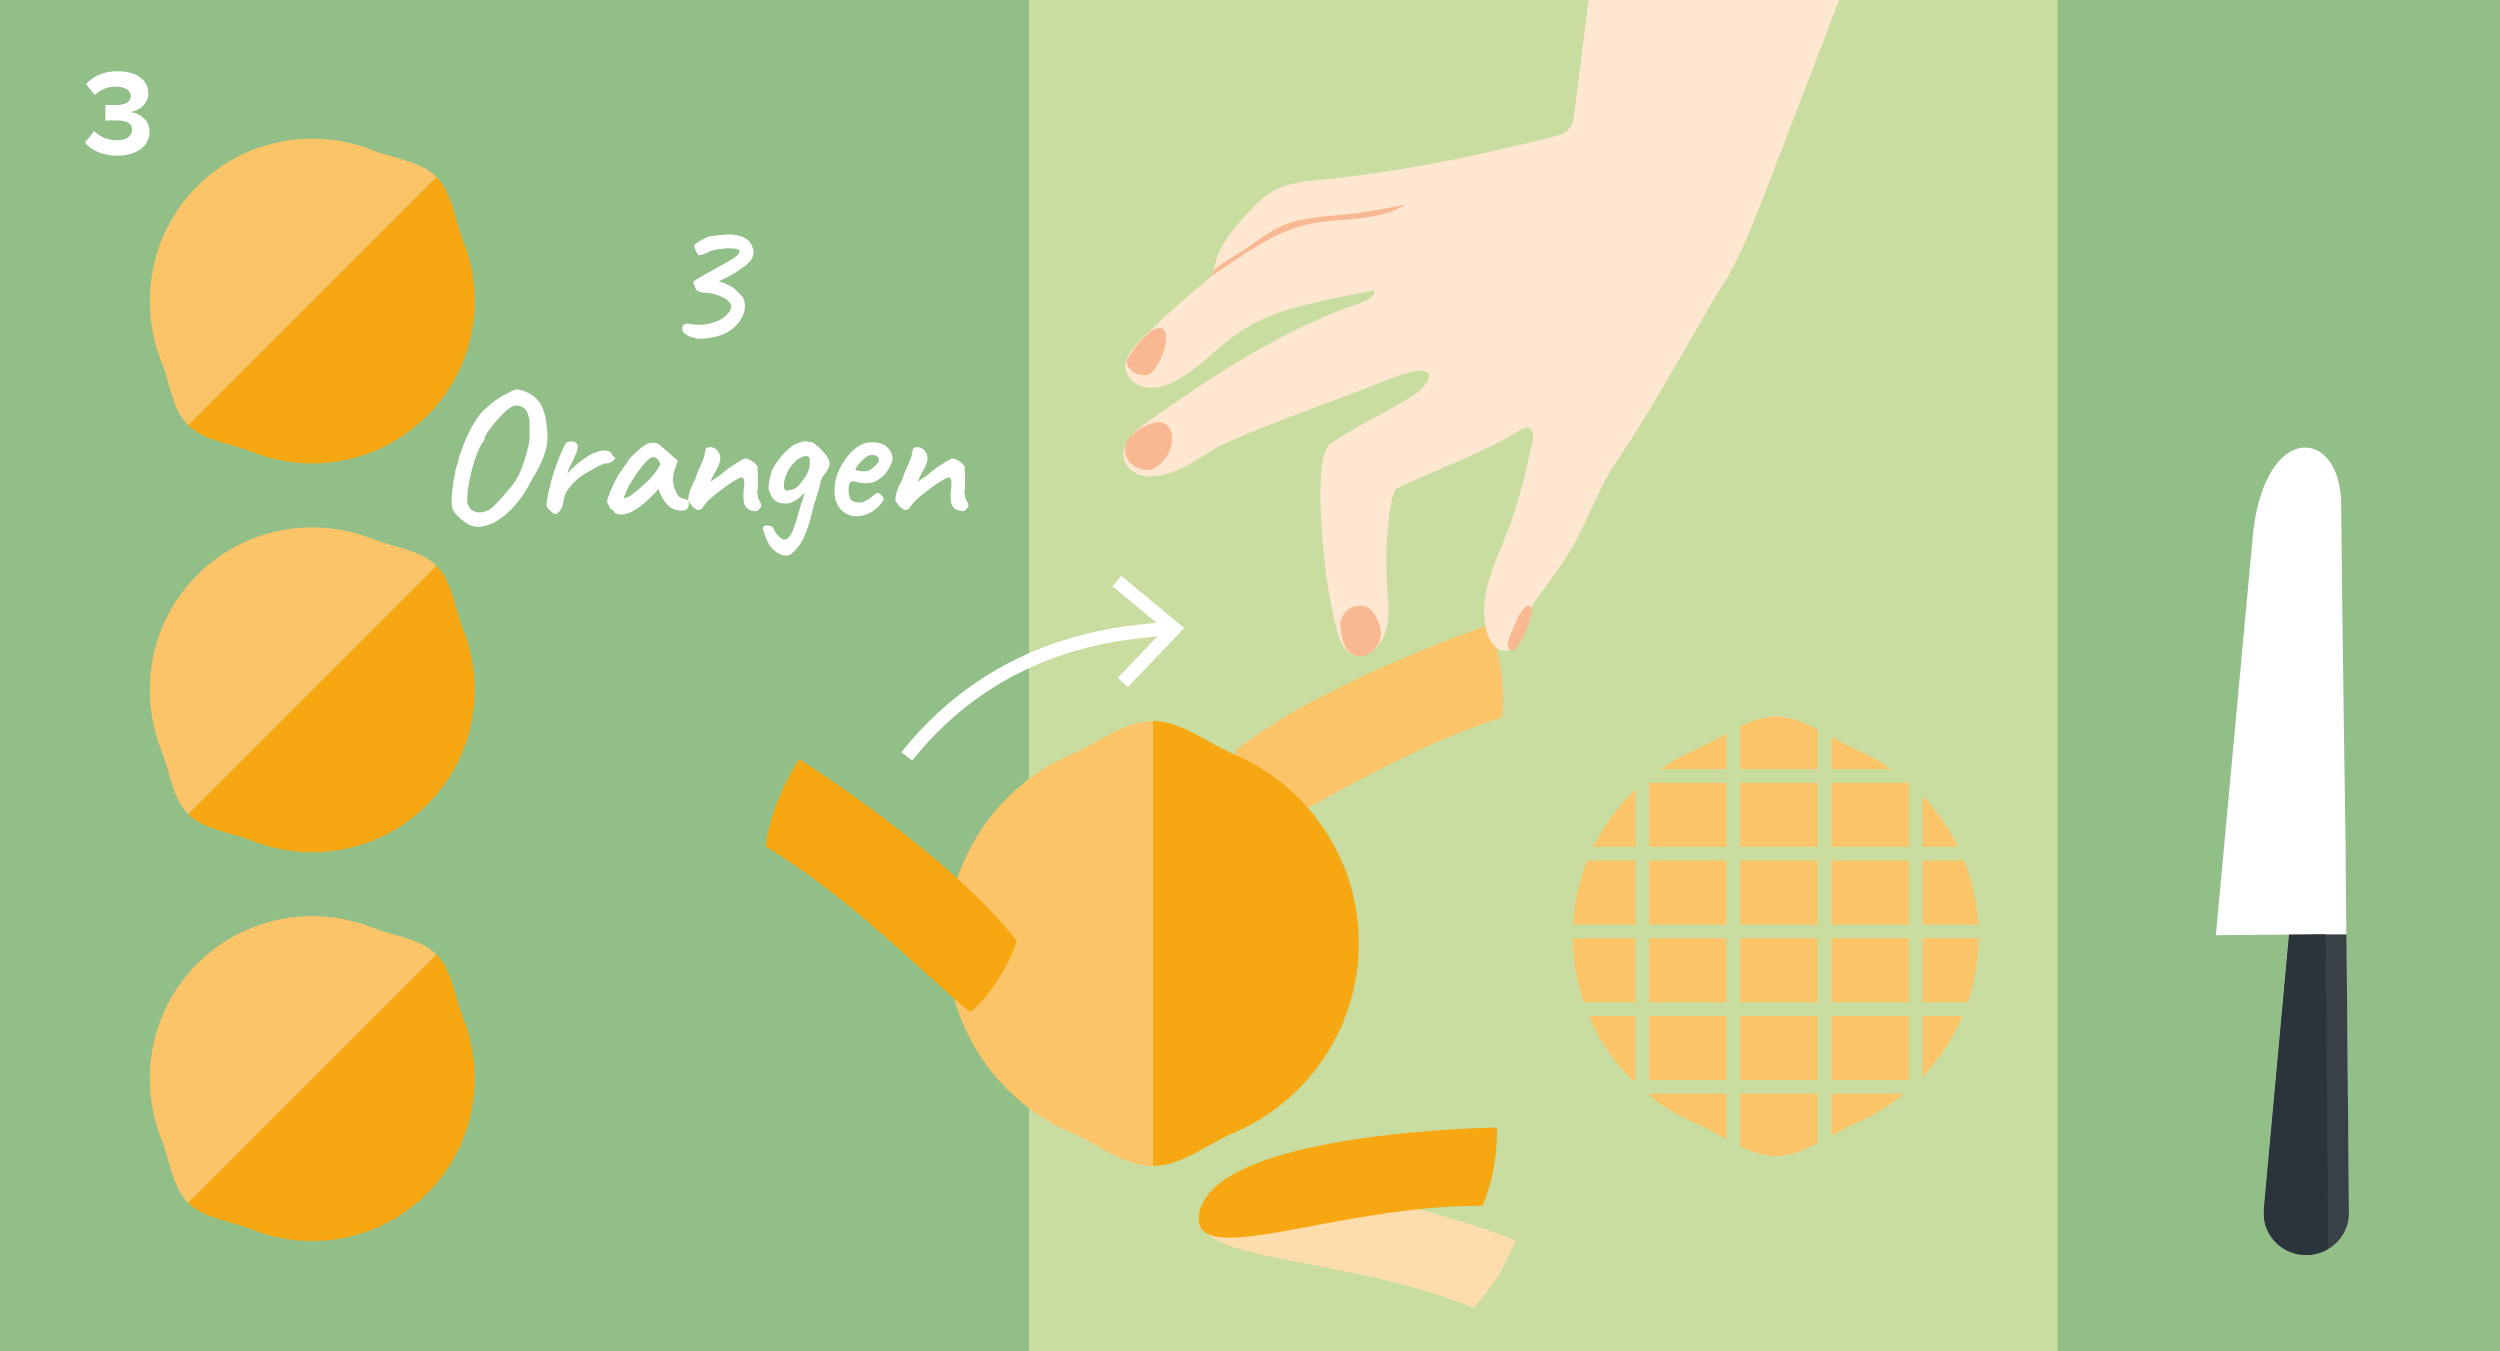 <?xml version="1.0" encoding="UTF-8"?> <svg xmlns="http://www.w3.org/2000/svg" xmlns:xlink="http://www.w3.org/1999/xlink" id="Ebene_1" viewBox="0 0 183.54 99.21"><rect x="0" y="0" width="183.54" height="99.21" fill="#808080" stroke="none"/><defs><style> .cls-1 { fill: #fff; } .cls-2 { fill: #feddac; } .cls-3, .cls-4, .cls-5 { fill: none; } .cls-4 { stroke: #c8dd9f; stroke-miterlimit: 10; } .cls-6 { fill: #394147; } .cls-7 { fill: #2a343a; } .cls-8 { fill: #f7a711; } .cls-5 { stroke: #fff; } .cls-9 { fill: #92bf88; } .cls-10 { fill: #c8dd9f; } .cls-11 { fill: #fee7d1; } .cls-12 { clip-path: url(#clippath); } .cls-13 { fill: #fcc468; } .cls-14 { fill: #f8b992; } </style><clipPath id="clippath"><rect class="cls-3" x="90.09" y="49.58" width="21.75" height="7.39" transform="translate(-13.18 51.65) rotate(-27)"></rect></clipPath></defs><rect class="cls-9" y="0" width="75.53" height="99.21"></rect><rect class="cls-10" x="75.53" y="0" width="108.01" height="99.21"></rect><rect class="cls-9" x="151.06" y="0" width="32.48" height="99.21"></rect><path class="cls-1" d="M6.24,10.48l.67-.86c.41.43,1.07.68,1.66.68.73,0,1.13-.32,1.13-.77,0-.48-.37-.69-1.21-.69-.25,0-.66,0-.75.02v-1.15c.11,0,.52,0,.75,0,.67,0,1.11-.2,1.11-.64,0-.48-.49-.71-1.12-.71-.58,0-1.1.22-1.52.62l-.64-.8c.49-.55,1.24-.95,2.3-.95,1.4,0,2.27.63,2.27,1.63,0,.76-.65,1.25-1.31,1.37.61.06,1.4.54,1.4,1.44,0,1.04-.93,1.76-2.37,1.76-1.11,0-1.93-.42-2.37-.96Z"></path><path class="cls-1" d="M172.21,63.22l.23,25.84c.01,1.68-1.37,3.06-3.1,3.07-1.86.02-3.32-1.54-3.13-3.34l1.84-20.18c-1.57.01-5.37.05-5.37.05l2.75-29.71c.98-8.04,6.41-7.53,6.45-1.94.05,7.01.34,26.21.34,26.21"></path><path class="cls-6" d="M166.21,88.79l1.85-20.17,2.68-.02h1.53s.18,20.46.18,20.46c.01,1.11-.6,2.09-1.5,2.63-.47.28-1.01.44-1.59.45-1.86.02-3.32-1.54-3.14-3.34"></path><path class="cls-7" d="M168.06,68.62l2.67-.02.2,23.09c-.46.28-1.01.44-1.59.45-1.74.02-3.14-1.36-3.15-3.02,0-.11,0-.22.01-.32l1.85-20.17Z"></path><path class="cls-2" d="M111.25,91.04s-19.48-7.41-22.66-2.12c-2.25,3.75,9.82,3.11,19.56,7.08,2.09-2.02,3.1-4.96,3.1-4.96"></path><path class="cls-8" d="M109.9,82.78s-20.85.25-21.86,6.33c-.72,4.32,10.28-.7,20.79-.58,1.2-2.65,1.07-5.75,1.07-5.75"></path><path class="cls-5" d="M66.57,55.53c6.77-8.48,15.69-9.16,19.64-9.38"></path><polyline class="cls-5" points="82.43 50.1 86.21 46.15 82 42.66"></polyline><g class="cls-12"><path class="cls-13" d="M109.38,45.85s-12.36,4.19-18.63,9.24c-.04,1.9,1.41,5.36,2.13,5.88,4.32-2.13,10.64-6.19,17.4-8.3.38-3.39-.9-6.81-.9-6.81"></path></g><path class="cls-8" d="M98.57,63.39c-.77-1.81-1.87-3.44-3.24-4.81-1.37-1.37-3-2.47-4.81-3.24-1.81-.76-3.8-2.41-5.88-2.41v32.67c2.09,0,4.08-1.64,5.88-2.41,1.81-.76,3.44-1.87,4.81-3.24,1.37-1.37,2.47-3,3.24-4.81.76-1.81,1.19-3.8,1.19-5.89s-.42-4.08-1.19-5.89"></path><path class="cls-13" d="M78.75,55.34c-1.81.77-3.44,1.87-4.81,3.24-1.37,1.37-2.47,3-3.24,4.81s-1.19,3.8-1.19,5.88.42,4.08,1.19,5.89,1.87,3.44,3.24,4.8c1.37,1.37,3,2.48,4.81,3.24,1.81.77,3.8,2.41,5.88,2.41v-32.67c-2.09,0-4.08,1.64-5.88,2.41"></path><path class="cls-8" d="M58.67,55.73s11.04,6.96,15.96,13.33c-.41,1.85-2.62,4.88-3.45,5.22-3.7-3.08-8.9-8.5-14.98-12.13.43-3.39,2.47-6.41,2.47-6.41"></path><path class="cls-11" d="M110.86,47.7c-1.01.37-1.59-.73-1.77-1.53-.23-1.04-.14-2.14.11-3.16.37-1.48,1.05-2.86,1.59-4.28.77-2.03,1.24-4.16,1.71-6.27.09-.41.08-.99-.34-1.07-.19-.03-.38.07-.54.18-2.64,1.65-6.26,2.94-9.07,4.28-.51.24-.94,4.24-.7,7.42.06.88.16,1.76,0,2.63-.16.86-.64,1.72-1.44,2.1-.37.17-.81.22-1.17.05-.25-.12-.43-.35-.6-.57-1.16-1.6-2.6-13.78-.98-14.9,2.14-1.49,5.56-2.99,6.69-4.02.42-.38.97-1.24.02-1.36-.22-.03-.43.02-.65.08-1.57.4-3.05,1.1-4.57,1.66-1.9.7-8.61,3.17-9.93,3.98-1.19.74-2.32,1.56-3.7,1.92-.56.14-1.17.21-1.73.06-.56-.16-1.08-.57-1.25-1.12-.17-.56.02-1.17.37-1.64.35-.47.83-.81,1.31-1.15,4.91-3.47,10-6.82,15.69-8.77.46-.16,1.02-.43,1.02-.92-.88.16-1.77.34-2.65.53-2.48.52-5.04,1.07-7.15,2.46-1.69,1.12-3.05,2.74-4.85,3.68-.7.37-1.51.63-2.28.45-.77-.17-1.46-.89-1.37-1.67.04-.36.23-.68.42-.98.63-.98,4.33-4.19,5.24-4.94.19-.15.39-.31.54-.49.07-.09.15-.19.2-.3.03-.06.05-.12.06-.17.07-.19.1-.39.15-.58.29-1.27,1.18-2.31,2.04-3.29.65-.74,1.32-1.48,2.18-1.97,1.08-.6,2.35-.72,3.58-.84,3.78-.39,7.54-1,11.26-1.81,1.26-.27,5.46-1.21,6.27-1.51.89-.33.94-.99,1.04-1.8.06-.48.51-3.91,1.01-8.07l18.43-.08c-1.03,2.74-5.33,13.89-5.56,14.48-.89,2.24-1.76,4.6-3.07,6.61-.99,1.51-1.82,3.14-2.74,4.69-1.59,2.69-3.13,5.44-4.9,8.02-1.37,2-2.15,4.36-3.36,6.46-.65,1.13-1.42,2.19-2.2,3.23-.4.53-.8,1.07-1.02,1.69-.17.49-.23,1.01-.39,1.5-.16.49-.47.97-.95,1.15"></path><path class="cls-14" d="M103.16,15.01c-.31.23-.67.39-1.04.53-2.01.72-4.24.47-6.31.98-1.49.36-2.84,1.11-4.12,1.92-.65.42-1.29.85-1.94,1.29-.3.2-.6.39-.91.59.08-.09.15-.19.2-.3.03-.06.05-.11.07-.17.14-.14.29-.28.45-.39.62-.4,1.26-.76,1.87-1.18.89-.62,1.75-1.29,2.74-1.72,1.5-.64,3.17-.66,4.79-.84,1.42-.15,2.81-.43,4.21-.7"></path><path class="cls-14" d="M83.68,25.12c-.23.25-.45.52-.63.81-.12.18-.3.45-.33.67-.02.17.13.38.24.5.29.32.73.48,1.15.44.09,0,.17-.02.25-.06.11-.05.2-.14.28-.23.51-.59.81-1.34.95-2.11.06-.33.09-.93-.34-1.03-.5-.12-.91.32-1.23.64-.12.12-.24.24-.35.37"></path><path class="cls-14" d="M84.84,31c-.44.09-.86.29-1.24.54-.43.28-.85.64-.97,1.13-.05.2-.04.42,0,.63.05.24.15.47.31.65.19.21.45.34.71.44.18.07.37.12.57.12.34,0,.65-.18.91-.4.46-.4.79-.95.89-1.55.05-.27.05-.55-.02-.82-.16-.55-.61-.84-1.17-.73"></path><path class="cls-14" d="M100.48,48.01c.27-.15.5-.39.66-.66.11-.19.2-.39.23-.61.06-.41-.08-.82-.23-1.21-.15-.39-.4-.75-.77-.96-.34-.2-.89-.11-1.24.08-.26.14-.48.38-.6.65-.16.34-.12.71-.08,1.07.09.72.35,1.63,1.18,1.79.3.06.59,0,.85-.15"></path><path class="cls-14" d="M111.63,44.99c-.18.27-.3.56-.42.86-.12.3-.24.6-.37.9-.11.28-.22.6-.06.86.07.11.21.2.33.16.1-.03.18-.12.24-.21.45-.66.79-1.39.99-2.16.06-.24.25-.68,0-.88-.27-.22-.58.28-.71.48"></path><path class="cls-8" d="M33.98,26.59c.58-1.44.87-2.96.87-4.49,0-1.53-.29-3.05-.87-4.49-.58-1.43-.78-3.46-1.94-4.62L13.81,31.21c1.16,1.16,3.19,1.36,4.62,1.94,1.44.58,2.96.87,4.49.87s3.05-.29,4.49-.87c1.44-.58,2.78-1.46,3.95-2.62,1.16-1.16,2.04-2.51,2.62-3.95"></path><path class="cls-13" d="M27.41,11.05c-1.44-.58-2.96-.87-4.49-.87s-3.05.29-4.49.87c-1.43.58-2.78,1.46-3.94,2.62-1.17,1.16-2.04,2.51-2.62,3.95-.58,1.43-.87,2.96-.87,4.49,0,1.53.29,3.05.87,4.49.58,1.44.78,3.46,1.94,4.62l18.23-18.23c-1.17-1.17-3.19-1.36-4.62-1.94"></path><path class="cls-8" d="M33.98,55.13c.58-1.44.87-2.96.87-4.49,0-1.53-.29-3.05-.87-4.49-.58-1.43-.78-3.46-1.94-4.62l-18.23,18.23c1.16,1.16,3.19,1.36,4.62,1.94,1.44.58,2.96.87,4.49.87s3.05-.29,4.49-.87c1.44-.58,2.78-1.46,3.95-2.62,1.16-1.16,2.04-2.51,2.62-3.95"></path><path class="cls-13" d="M27.41,39.59c-1.44-.58-2.96-.87-4.49-.87s-3.05.29-4.49.87c-1.43.58-2.78,1.46-3.94,2.62-1.17,1.16-2.04,2.51-2.62,3.95-.58,1.43-.87,2.96-.87,4.49,0,1.53.29,3.05.87,4.49.58,1.44.78,3.46,1.94,4.62l18.23-18.23c-1.17-1.17-3.19-1.36-4.62-1.94"></path><path class="cls-8" d="M33.98,83.67c.58-1.44.87-2.96.87-4.49,0-1.53-.29-3.05-.87-4.49-.58-1.43-.78-3.46-1.94-4.62l-18.23,18.23c1.16,1.16,3.19,1.36,4.62,1.94,1.44.58,2.96.87,4.49.87s3.05-.29,4.49-.87c1.44-.58,2.78-1.46,3.95-2.62,1.16-1.16,2.04-2.51,2.62-3.95"></path><path class="cls-13" d="M27.41,68.13c-1.44-.58-2.96-.87-4.49-.87s-3.05.29-4.49.87c-1.43.58-2.78,1.46-3.94,2.62-1.17,1.16-2.04,2.51-2.62,3.95-.58,1.43-.87,2.96-.87,4.49,0,1.53.29,3.05.87,4.49.58,1.44.78,3.46,1.94,4.62l18.23-18.23c-1.17-1.17-3.19-1.36-4.62-1.94"></path><path class="cls-1" d="M51.47,24.87c-.23,0-.46-.04-.68-.11-.22-.07-.39-.17-.52-.28-.13-.11-.19-.22-.18-.34,0-.15.05-.25.13-.31.08-.06.22-.08.43-.05.32.07.65.08.99.05.34-.03.66-.11.95-.22.29-.12.53-.26.71-.44.25-.24.38-.46.38-.66s-.14-.38-.41-.56c-.12-.08-.28-.16-.47-.24-.19-.08-.38-.13-.57-.17s-.35-.06-.48-.05c-.08,0-.17,0-.27-.03-.1-.03-.21-.08-.33-.15-.06-.07-.11-.16-.15-.29s-.08-.21-.1-.25c0-.05.02-.1.09-.15.07-.06.21-.15.43-.28.22-.13.54-.31.97-.55.39-.21.7-.38.91-.5.21-.12.38-.22.51-.3.13-.08.23-.16.31-.23.13-.16.19-.27.18-.34s-.14-.12-.38-.17c-.23-.02-.43-.03-.59-.02-.16,0-.25.03-.25.06h-.06s-.15-.01-.31.01-.31.06-.45.1c-.15.04-.22.07-.23.1,0,.02-.07.05-.18.09-.11.04-.22.08-.33.11-.11.03-.17.04-.2.04-.05-.02-.1-.08-.16-.18-.06-.1-.11-.21-.15-.32-.04-.12-.05-.2-.03-.25.02-.04.08-.09.19-.16s.23-.15.38-.23.27-.15.37-.2c.13-.04.32-.07.57-.1.25-.03.5-.05.76-.07s.43-.02.55-.01c.43.05.77.16,1.02.34.25.18.41.44.48.78.03.13.03.26,0,.38-.02.12-.08.24-.16.36s-.22.27-.41.43c-.23.15-.42.28-.55.38-.14.1-.32.21-.57.34-.06.05-.16.1-.29.16-.13.06-.25.12-.36.17-.11.05-.17.09-.17.11.14.04.26.07.35.1.09.03.16.07.21.11.27.09.52.25.74.47.22.22.38.39.48.53.13.29.16.59.09.91-.07.32-.22.62-.44.9-.22.28-.5.52-.83.71-.26.15-.57.26-.94.34-.36.08-.7.12-.99.14Z"></path><g><path class="cls-1" d="M34.2,38.38c-.35-.25-.6-.48-.76-.67-.16-.2-.25-.4-.27-.6-.02-.17-.02-.4,0-.69.02-.29.05-.57.09-.85.04-.28.07-.49.1-.63.05-.05.06-.15.06-.31,0-.05.02-.17.1-.37.07-.2.14-.46.21-.78.19-.56.37-1.03.54-1.41.17-.38.34-.7.51-.97.17-.27.34-.52.5-.74.38-.39.73-.7,1.03-.92.3-.22.6-.4.89-.53.19-.11.36-.2.52-.27.16-.06.29-.07.39-.03.52.11.95.34,1.28.67.33.34.56.83.68,1.48.06.41.1.78.12,1.11.01.33-.01.66-.08.98-.07.32-.18.67-.36,1.06-.17.38-.41.83-.72,1.34-.36.72-.77,1.33-1.2,1.83-.44.5-.88.88-1.32,1.15-.44.27-.87.41-1.27.44-.4.03-.75-.07-1.04-.29ZM35.25,37.63c.21-.03.4-.08.55-.15.15-.07.32-.19.49-.36.17-.17.39-.41.67-.72.24-.28.44-.52.6-.71.16-.2.29-.39.41-.59.11-.2.22-.44.33-.73.11-.29.23-.65.36-1.1.07-.28.13-.49.16-.64s.05-.28.06-.4c0-.12.01-.27,0-.45,0-.18,0-.44,0-.78,0-.16-.04-.33-.1-.53-.06-.19-.12-.33-.2-.41-.09-.1-.23-.19-.41-.25-.18-.06-.38-.05-.58.04-.11.05-.25.15-.42.3-.17.15-.35.33-.53.53-.19.2-.36.4-.52.61-.16.21-.29.39-.39.55-.1.16-.15.28-.15.34,0,.09-.03.16-.07.21-.12.13-.25.35-.38.66-.14.31-.26.67-.38,1.06s-.21.79-.29,1.18c-.08.39-.13.74-.15,1.05,0,.19-.01.33-.01.43s.01.18.04.25.07.16.14.27c.06.09.17.18.33.25.16.07.31.1.45.07Z"></path><path class="cls-1" d="M40.45,37.54c-.08-.07-.16-.14-.24-.23-.08-.09-.1-.23-.07-.41.03-.26.07-.49.11-.69.05-.2.1-.43.17-.69.02-.11.07-.3.15-.57.08-.27.18-.56.3-.88.12-.32.24-.62.36-.9.12-.29.23-.5.32-.64.09-.08.23-.12.4-.12s.3.04.37.12c.1.08.13.23.08.44-.05.21-.18.53-.4.97-.08.16-.15.3-.21.43-.06.13-.1.22-.12.28-.01.06,0,.08.06.06.06-.1.16-.22.31-.36.15-.13.31-.27.48-.4s.33-.25.48-.35c.15-.1.25-.17.31-.2.07-.05.16-.09.26-.12.1-.03.17-.06.2-.08.21-.1.45-.14.69-.12.25.02.4.11.46.25,0,.08.07.15.17.22.04,0,.06.03.07.08,0,.07-.06.14-.18.23s-.25.14-.4.15c-.12,0-.23.03-.32.07-.09.04-.21.08-.34.14-.35.21-.68.39-.98.56-.3.17-.6.42-.9.74-.07.07-.13.15-.2.23-.07.08-.14.18-.22.3-.05.05-.09.15-.14.31-.05.16-.09.31-.12.46-.03.14-.05.23-.05.26-.06.18-.12.31-.18.39-.11.15-.22.24-.31.26-.1.02-.22-.04-.37-.19Z"></path><path class="cls-1" d="M45.1,37.6c-.04-.08-.11-.15-.21-.21-.1-.06-.15-.12-.15-.15s-.01-.09-.04-.15c-.03-.07-.06-.12-.1-.15-.05-.06-.04-.19.04-.41.07-.21.17-.48.31-.78.14-.31.3-.62.48-.95.07-.07.15-.17.22-.29.07-.12.13-.2.17-.24,0-.04.01-.07.04-.1.03-.03.06-.05.1-.05l.08-.18s.06-.11.15-.22c.09-.11.21-.24.35-.37.14-.14.28-.26.42-.38.14-.12.26-.21.35-.27.2-.13.4-.2.61-.2.21,0,.39.05.54.18.03.03.09.08.17.16.09.08.19.17.3.26.11.09.21.18.31.27l.52.46-.24.7c-.12.37-.15.7-.09.98.06.28.15.52.26.73.05.1.12.19.22.26.1.07.22.11.35.13.07,0,.14.04.21.08.07.05.1.12.1.22,0,.18-.03.31-.1.39s-.14.14-.24.15c-.31.04-.6,0-.88-.14-.28-.13-.52-.41-.75-.84-.04-.06-.09-.16-.15-.31-.06-.15-.1-.25-.1-.3-.04.05-.09.11-.17.2-.07.09-.14.16-.2.22-.66.67-1.23,1.11-1.71,1.32-.48.21-.87.21-1.19,0ZM46.09,36.49c.16-.07.35-.21.59-.39.32-.27.6-.52.84-.75.24-.23.46-.48.66-.76l.31-.5c-.09-.21-.18-.36-.27-.43s-.16-.11-.24-.11c-.12,0-.28.09-.47.27-.19.18-.4.43-.63.75-.23.32-.47.7-.73,1.14-.11.2-.23.48-.36.85.05.03.15,0,.31-.07Z"></path><path class="cls-1" d="M55.46,37.53c-.21-.02-.37-.06-.5-.13-.13-.07-.24-.21-.32-.41-.04-.15-.06-.31-.06-.47,0-.16,0-.32.01-.47.01-.15.03-.27.04-.36,0-.02.01-.06.01-.13v-.22c-.02-.15-.06-.24-.12-.27-.06-.03-.16-.02-.29.05-.19.09-.4.22-.64.38-.24.16-.49.34-.76.55s-.52.42-.78.64c-.21.22-.35.4-.43.53-.08.13-.17.2-.26.2-.07.04-.15.03-.22-.01-.07-.05-.16-.11-.25-.18-.07-.07-.14-.16-.22-.27s-.13-.17-.15-.21c0-.11.01-.23.04-.36.02-.13.06-.27.11-.41.05-.14.1-.27.16-.39.04-.05.07-.11.1-.19.03-.08.08-.17.13-.26.03-.12.08-.27.15-.45.07-.18.14-.34.21-.49.11-.23.2-.43.25-.6s.1-.36.13-.57c0-.02,0-.05.02-.08.02-.04.05-.06.09-.07h.01c.07-.06.18-.07.34-.04.16.03.28.1.36.19.19.19.27.41.26.67-.01.26-.16.6-.43,1.04-.07.15-.13.28-.19.39-.06.11-.09.19-.09.24.17-.12.31-.22.42-.3.11-.08.21-.14.28-.19.05-.05.15-.13.31-.26.16-.13.33-.25.52-.38.19-.13.34-.22.44-.28.09-.06.21-.13.34-.2s.22-.1.26-.1c.08,0,.19.04.32.11s.25.15.36.25c.11.1.18.18.2.26,0,.04,0,.08,0,.13,0,.05,0,.1,0,.15,0,.14.02.31.02.52,0,.21,0,.41,0,.6s-.03.35-.07.48c.02.04.04.07.06.08,0,.02,0,.05,0,.08,0,.04,0,.09.01.16s.05.15.09.23c.04.08.09.18.15.28.03.12,0,.24-.09.34s-.2.18-.33.22Z"></path><path class="cls-1" d="M58.05,40.72c-.26.1-.53.09-.82-.05-.28-.13-.53-.35-.73-.64-.04-.06-.09-.15-.15-.29-.07-.14-.13-.28-.19-.43-.06-.15-.1-.29-.13-.4-.03-.11-.03-.18,0-.2.04-.07.11-.12.22-.13.11,0,.21,0,.32.04.11.03.17.08.19.13.03.07.06.14.1.22s.09.16.14.22.1.12.13.15c.13.13.25.21.36.25.11.04.19.03.26-.01.16-.12.28-.27.37-.44.09-.17.2-.46.33-.88.1-.34.2-.67.28-.97s.17-.56.25-.77c.03-.11.06-.21.1-.29.04-.08.08-.14.12-.17h.08c-.21.13-.38.27-.52.41-.15.14-.34.27-.58.37-.06.07-.19.11-.41.12s-.43-.01-.64-.08c-.13-.07-.23-.14-.31-.21-.08-.07-.14-.14-.18-.23-.05-.09-.1-.2-.15-.34-.07-.14-.08-.37-.03-.69s.13-.63.25-.95c.11-.23.28-.49.49-.76.21-.27.44-.52.69-.74.24-.22.46-.36.66-.41.07-.04.19-.08.34-.12.15-.04.31-.04.48,0,.16.02.28.05.36.1.08.05.22.16.41.32.12.12.25.27.4.43.14.17.24.32.29.45.06.14.08.28.06.43-.03.15-.09.29-.18.41-.08.12-.17.24-.27.36-.09.12-.16.29-.21.5-.05.28-.13.59-.25.94-.12.35-.22.67-.29.97l-.22.87c-.23.79-.48,1.37-.73,1.74-.26.37-.48.6-.67.71ZM57.68,36.02c.19,0,.35-.04.5-.08s.28-.13.42-.26c.14-.13.28-.32.44-.56.16-.22.27-.44.34-.64.06-.21.09-.42.07-.66,0-.15-.04-.25-.1-.29-.06-.05-.15-.06-.27-.04-.18.03-.35.11-.52.24-.17.13-.35.32-.53.56-.14.19-.26.41-.35.67-.09.28-.14.52-.13.71s.05.31.15.35Z"></path><path class="cls-1" d="M63.9,37.61c-.25.16-.52.25-.82.28-.29.03-.57-.01-.83-.12-.26-.11-.47-.27-.63-.5-.12-.15-.22-.36-.29-.62-.07-.27-.08-.62-.04-1.07.05-.4.17-.81.38-1.22s.47-.78.77-1.11.62-.54.96-.67c.14-.06.27-.09.39-.1.12-.01.29-.01.5,0,.21.03.4.08.55.15.15.07.26.15.34.25.14.15.23.29.28.43.05.13.07.27.07.4-.05.27-.18.57-.41.9-.22.33-.53.58-.92.76-.18.07-.38.1-.6.11-.22,0-.49-.03-.78-.11-.21-.06-.34-.04-.41.06-.07.09-.1.29-.11.6,0,.22.04.41.1.55.07.14.19.23.36.27.21.04.36.05.46.04.1-.01.22-.06.36-.13.1-.07.18-.12.25-.16s.12-.09.17-.13.11-.09.18-.14c.06-.05.1-.08.15-.1s.09-.03.13-.03c.08,0,.16.06.24.14s.13.16.15.22c.04.05.02.14-.06.27-.08.13-.2.27-.35.41-.15.15-.33.28-.52.4ZM63.77,34.55c.08-.04.19-.1.31-.2.12-.1.23-.2.32-.31s.14-.21.14-.28c0-.11-.07-.21-.2-.29-.13-.08-.31-.09-.53-.04-.08.02-.18.08-.29.17-.11.09-.22.2-.33.32-.11.12-.2.22-.27.32-.07.1-.12.17-.13.22.04.05.11.08.23.1.12.02.25.04.39.04s.26-.01.36-.04Z"></path><path class="cls-1" d="M70.67,37.53c-.21-.02-.37-.06-.5-.13-.13-.07-.24-.21-.32-.41-.04-.15-.06-.31-.06-.47,0-.16,0-.32.01-.47.01-.15.03-.27.04-.36,0-.02.01-.06.01-.13v-.22c-.02-.15-.06-.24-.12-.27-.06-.03-.16-.02-.29.05-.19.09-.4.22-.64.38-.24.16-.49.34-.76.55s-.52.42-.78.64c-.21.22-.35.4-.43.53-.08.13-.17.2-.26.2-.07.04-.15.03-.22-.01-.07-.05-.16-.11-.25-.18-.07-.07-.14-.16-.22-.27-.08-.1-.13-.17-.15-.21,0-.11.01-.23.04-.36.02-.13.06-.27.11-.41.05-.14.1-.27.16-.39.04-.05.07-.11.1-.19.03-.08.08-.17.13-.26.03-.12.08-.27.15-.45.07-.18.14-.34.21-.49.11-.23.2-.43.25-.6s.1-.36.13-.57c0-.02,0-.05.02-.08.02-.04.05-.06.09-.07h.01c.07-.06.18-.07.34-.04.16.03.28.1.36.19.19.19.27.41.26.67-.01.26-.16.6-.43,1.04-.07.15-.13.28-.19.39-.06.11-.09.19-.09.24.17-.12.31-.22.42-.3.11-.08.21-.14.28-.19.05-.05.15-.13.31-.26.16-.13.33-.25.52-.38.19-.13.34-.22.44-.28.09-.06.21-.13.34-.2s.22-.1.26-.1c.08,0,.19.04.32.11s.25.15.36.25c.11.1.18.18.2.26,0,.04,0,.08,0,.13,0,.05,0,.1,0,.15,0,.14.02.31.02.52,0,.21,0,.41,0,.6s-.03.35-.07.48c.02.04.04.07.06.08,0,.02,0,.05,0,.08,0,.04,0,.09.01.16s.05.15.09.23c.04.08.09.18.15.28.03.12,0,.24-.09.34s-.2.18-.33.22Z"></path></g><path class="cls-13" d="M145.27,68.74c0-2.06-.42-4.03-1.17-5.81-.76-1.79-1.85-3.4-3.2-4.75-1.35-1.35-2.96-2.45-4.75-3.2-1.77-.75-3.71-2.34-5.75-2.37h0s-.02,0-.03,0-.02,0-.03,0h0c-2.04.04-3.98,1.63-5.75,2.38-1.79.76-3.4,1.85-4.75,3.2-1.35,1.35-2.45,2.96-3.2,4.75-.76,1.79-1.17,3.75-1.17,5.81s.42,4.03,1.17,5.81c.75,1.79,1.85,3.4,3.2,4.75,1.35,1.35,2.96,2.45,4.75,3.2,1.77.75,3.71,2.34,5.75,2.37h0s.02,0,.03,0,.02,0,.03,0h0c2.04-.04,3.98-1.63,5.75-2.38,1.79-.76,3.4-1.85,4.75-3.2,1.35-1.35,2.44-2.96,3.2-4.75.76-1.79,1.17-3.75,1.17-5.81"></path><line class="cls-4" x1="148.8" y1="85.49" x2="111.95" y2="85.49"></line><line class="cls-4" x1="148.8" y1="56.97" x2="111.95" y2="56.97"></line><line class="cls-4" x1="148.8" y1="74.08" x2="111.95" y2="74.08"></line><line class="cls-4" x1="148.8" y1="68.38" x2="111.95" y2="68.38"></line><line class="cls-4" x1="148.8" y1="79.79" x2="111.95" y2="79.79"></line><line class="cls-4" x1="148.8" y1="62.67" x2="111.95" y2="62.67"></line><line class="cls-4" x1="147.33" y1="50.87" x2="147.33" y2="87.72"></line><line class="cls-4" x1="113.89" y1="50.87" x2="113.89" y2="87.72"></line><line class="cls-4" x1="133.95" y1="50.87" x2="133.95" y2="87.72"></line><line class="cls-4" x1="127.26" y1="50.87" x2="127.26" y2="87.72"></line><line class="cls-4" x1="140.64" y1="50.87" x2="140.64" y2="87.72"></line><line class="cls-4" x1="120.57" y1="50.87" x2="120.57" y2="87.72"></line></svg> 